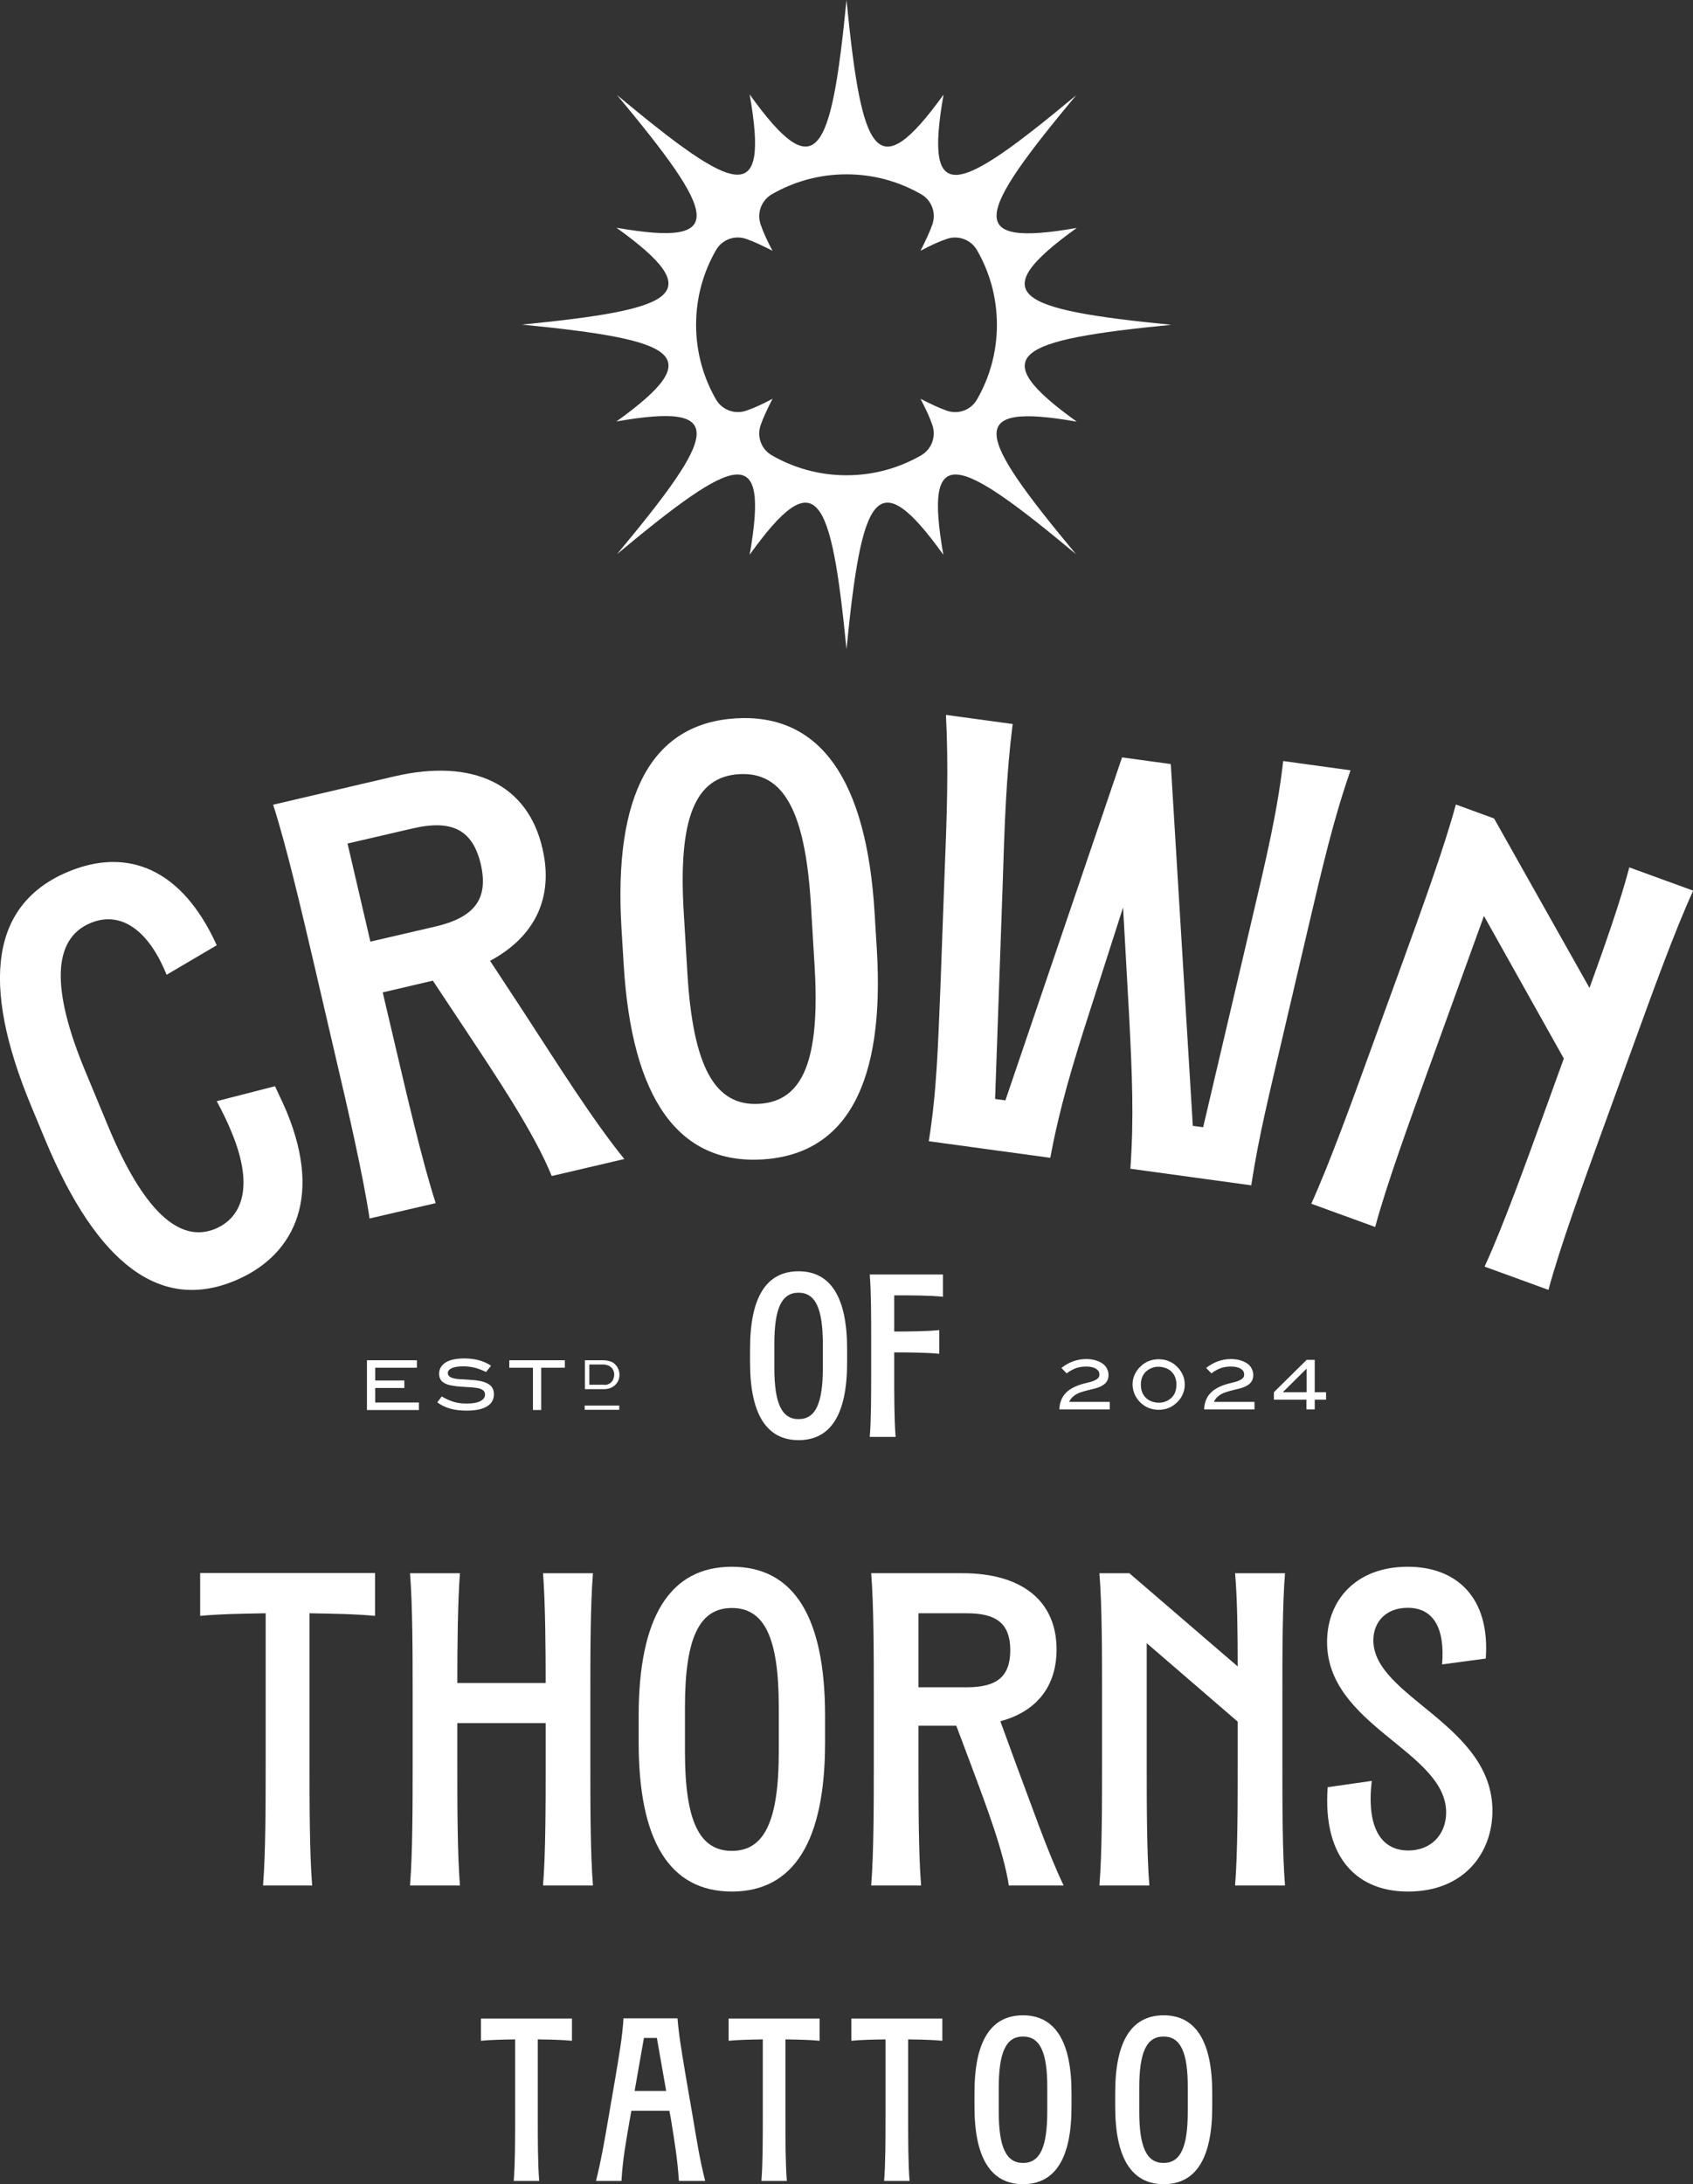 <svg xmlns="http://www.w3.org/2000/svg" xmlns:xlink="http://www.w3.org/1999/xlink" id="Layer_1" x="0px" y="0px" viewBox="0 0 837.4 1080" style="enable-background:new 0 0 837.4 1080;" xml:space="preserve"><rect x="0" y="0" width="837.4" height="1080" fill="#333333" stroke="none"/><style type="text/css">	.st0{fill:#FFFFFF;}</style><g>	<g>		<path class="st0" d="M181.5,697.1v-24.5h24.7v3.7h-20.6v6.3h14.4v3.7h-14.4v7.2h21.6v3.7H181.5z"></path>		<path class="st0" d="M240.4,678.4c-1.8-0.9-3.7-1.6-5.5-2.1c-1.8-0.4-3.7-0.7-5.6-0.7c-2.6,0-4.5,0.3-5.8,0.9   c-1.3,0.6-2,1.4-2,2.4c0,1.1,0.7,1.9,2.1,2.4c0.7,0.2,1.4,0.4,2.2,0.5c0.8,0.1,1.7,0.2,2.7,0.2c1,0.1,2,0.1,3.2,0.2   c1.1,0.1,2.3,0.2,3.6,0.3c3.1,0.4,5.3,1.1,6.8,2.2s2.2,2.7,2.2,4.7c0,2.6-1.1,4.6-3.4,6c-2.3,1.4-5.6,2.1-10,2.1   c-3.1,0-5.9-0.3-8.3-1c-2.4-0.7-4.5-1.7-6.3-3.1l2.2-2.9c2,1.2,4,2.1,6,2.7c2,0.6,4.1,0.8,6.4,0.8c2.9,0,5.2-0.4,6.7-1.2   c1.5-0.8,2.3-1.8,2.3-3.2c0-0.9-0.3-1.6-0.8-2c-0.5-0.5-1.2-0.8-2.2-1.1c-1-0.2-2.2-0.4-3.6-0.5c-1.4-0.1-3-0.2-4.8-0.3   c-1.9-0.1-3.5-0.3-5-0.6c-1.4-0.2-2.6-0.6-3.5-1.1c-0.9-0.5-1.7-1.1-2.1-1.9c-0.5-0.8-0.7-1.7-0.7-2.9c0-2.3,1.1-4.1,3.2-5.5   c2.1-1.3,5.2-2,9.2-2c5.3,0,9.7,1.2,13.3,3.6L240.4,678.4z"></path>		<path class="st0" d="M267.7,676.3v20.9h-4.1v-20.9h-11.7v-3.7h27.5v3.7H267.7z"></path>		<path class="st0" d="M298.3,672.6c1.2,0,2.4,0.2,3.4,0.5s1.9,0.8,2.5,1.5c0.7,0.6,1.2,1.4,1.6,2.3c0.4,0.9,0.6,1.9,0.6,3   c0,1-0.2,1.9-0.6,2.8c-0.4,0.9-1,1.6-1.7,2.3c-0.7,0.6-1.5,1.1-2.4,1.4c-0.9,0.3-1.9,0.5-2.9,0.5h-9.5v-14.3H298.3z M298.9,684.8   c0.7,0,1.4-0.1,2-0.4c0.6-0.2,1.1-0.6,1.5-1c0.4-0.4,0.8-1,1-1.6c0.2-0.6,0.4-1.3,0.4-2c0-0.8-0.1-1.5-0.4-2.1   c-0.3-0.6-0.6-1.2-1.1-1.6c-0.5-0.4-1-0.8-1.7-1s-1.4-0.4-2.2-0.4h-6.9v10H298.9z"></path>	</g>	<rect x="289.2" y="695" class="st0" width="17.1" height="2.1"></rect></g><g>	<path class="st0" d="M185.5,799c-9.3-0.9-20.7-1.1-32.4-1.3v74.6c0,19,0,44.1,1.3,60h-24.3c1.3-15.9,1.3-41,1.3-60v-74.6  c-11.7,0.2-23.2,0.4-32.4,1.3v-21.2h86.5V799z"></path>	<path class="st0" d="M202.8,777.9h24.7c-1.1,14.3-1.3,36.2-1.3,54.3h43.7c0-18.1-0.2-39.9-1.3-54.3h24.7c-1.3,15.9-1.3,41-1.3,60  v34.4c0,19,0,44.1,1.3,60h-24.7c1.3-15.9,1.3-41,1.3-60V852h-43.7v20.3c0,19,0,44.1,1.3,60h-24.7c1.3-15.9,1.3-41,1.3-60v-34.4  C204.1,818.9,204.1,793.7,202.8,777.9z"></path>	<path class="st0" d="M315.9,848.4c0-48.7,15.4-73.7,46.1-73.7c30.7,0,46.1,24.9,46.1,73.7v13.2c0,48.7-15.4,73.7-46.1,73.7  c-30.7,0-46.1-24.9-46.1-73.7V848.4z M362,795.1c-16.1,0-23.2,14.8-23.2,49v22.1c0,34.2,7.1,49,23.2,49c16.1,0,23.2-14.8,23.2-49  V844C385.2,809.8,378.1,795.1,362,795.1z"></path>	<path class="st0" d="M526.1,932.3H499c-2.6-16.8-11.2-39.5-18.7-59.6l-7.3-19.4h-18.7v19c0,19,0,44.1,1.3,60h-24.7  c1.3-15.9,1.3-41,1.3-60v-34.4c0-19,0-44.1-1.3-60h45.2c29.6,0,46.5,13.9,46.5,37.7c0,18.3-9.9,30.7-27.8,35.5l7.9,21.6  C510.3,892.8,518.2,915.9,526.1,932.3z M478.3,834.3c15,0,21.4-5.5,21.4-18.3c0-12.8-6.4-18.3-21.4-18.3h-24v36.6H478.3z"></path>	<path class="st0" d="M545.1,872.3v-34.4c0-19,0-44.1-1.3-60h14.8l53.6,46.1c0-16.3-0.2-34-1.3-46.1h24.7c-1.3,15.9-1.3,41-1.3,60  v34.4c0,19,0,44.1,1.3,60h-24.7c1.3-15.9,1.3-41,1.3-60v-21l-45-38.8v59.8c0,19,0,44.1,1.3,60h-24.7  C545.1,916.4,545.1,891.2,545.1,872.3z"></path>	<path class="st0" d="M656.7,883.7l21.8-3.1c-2.6,22.5,4.2,34.4,18.1,34.4c11.5,0,18.7-8.2,18.7-18.8c0-30.4-59.3-42.8-58.9-84.7  c0.2-20.3,14.3-36.8,39.9-36.8c24,0,40.8,15,38.6,45.4l-21.6,2.9c1.5-18.1-4.4-28-17-28c-10.6,0-17,6.8-17,16.1  c0,28,58.9,41.5,58.9,84.3c0,20.5-13.7,39.9-41.7,39.9C672.6,935.4,654.1,920.1,656.7,883.7z"></path></g><g>	<path class="st0" d="M282.9,1009.1c-4.8-0.5-10.8-0.6-16.9-0.7v38.8c0,9.9,0,22.9,0.7,31.2h-12.6c0.7-8.3,0.7-21.3,0.7-31.2v-38.8  c-6.1,0.1-12,0.2-16.9,0.7v-11h45V1009.1z"></path>	<path class="st0" d="M300.9,1047.5l3.6-20.9c1.8-10.9,3.3-19.2,3.9-28.6h26.7c0.8,9.4,2.3,17.7,4.1,28.6l3.6,20.9  c2.1,12.2,3.2,19.8,6,30.9h-13c-0.7-10.6-2-18.7-4-30.9l-0.7-3.8h-18.8l-0.7,3.8c-2.1,12.2-3.6,20.3-4.2,30.9h-12.6  C297.5,1067.4,298.8,1059.7,300.9,1047.5z M329.5,1033.9l-4.6-26.2h-6.4l-4.6,26.2H329.5z"></path>	<path class="st0" d="M405.4,1009.1c-4.8-0.5-10.8-0.6-16.9-0.7v38.8c0,9.9,0,22.9,0.7,31.2h-12.6c0.7-8.3,0.7-21.3,0.7-31.2v-38.8  c-6.1,0.1-12,0.2-16.9,0.7v-11h45V1009.1z"></path>	<path class="st0" d="M466.1,1009.1c-4.8-0.5-10.8-0.6-16.9-0.7v38.8c0,9.9,0,22.9,0.7,31.2h-12.6c0.7-8.3,0.7-21.3,0.7-31.2v-38.8  c-6.1,0.1-12,0.2-16.9,0.7v-11h45V1009.1z"></path>	<path class="st0" d="M482,1034.8c0-25.4,8-38.3,24-38.3c15.9,0,24,13,24,38.3v6.9c0,25.4-8,38.3-24,38.3c-15.9,0-24-13-24-38.3  V1034.8z M506,1007c-8.4,0-12,7.7-12,25.5v11.5c0,17.8,3.7,25.5,12,25.5c8.4,0,12-7.7,12-25.5v-11.5  C518.1,1014.7,514.4,1007,506,1007z"></path>	<path class="st0" d="M551.6,1034.8c0-25.4,8-38.3,24-38.3c15.9,0,24,13,24,38.3v6.9c0,25.4-8,38.3-24,38.3c-15.9,0-24-13-24-38.3  V1034.8z M575.5,1007c-8.4,0-12,7.7-12,25.5v11.5c0,17.8,3.7,25.5,12,25.5c8.4,0,12-7.7,12-25.5v-11.5  C587.6,1014.7,583.9,1007,575.5,1007z"></path></g><g>	<path class="st0" d="M371,666.9c0-25.4,8-38.3,24-38.3c15.9,0,24,13,24,38.3v6.9c0,25.4-8,38.3-24,38.3c-15.9,0-24-13-24-38.3  V666.9z M395,639.2c-8.4,0-12,7.7-12,25.5v11.5c0,17.8,3.7,25.5,12,25.5c8.4,0,12-7.7,12-25.5v-11.5  C407,646.9,403.3,639.2,395,639.2z"></path>	<path class="st0" d="M430.9,679.3v-17.9c0-9.9,0-22.9-0.7-31.2h36.2v11c-6.8-0.7-15.7-0.7-24.1-0.7v17.9c7.8,0,16.1-0.1,22.3-0.7  v11.7c-6.2-0.6-14.5-0.7-22.3-0.7v10.6c0,9.9,0,22.9,0.7,31.2h-12.8C430.9,702.3,430.9,689.2,430.9,679.3z"></path></g><g>	<path class="st0" d="M524,696.9c0.1-3.1,1-5.6,2.7-7.6c1.7-2,4.2-3.5,7.5-4.6c1.6-0.5,3.1-0.9,4.4-1.2c1.4-0.3,2.5-0.7,3.5-1.3  c0.6-0.3,1-0.7,1.3-1.1c0.3-0.4,0.4-0.9,0.4-1.5c0-1.2-0.6-2.1-1.7-2.8c-1.1-0.7-2.8-1.1-4.9-1.1c-1.8,0-3.5,0.3-5,0.8  c-1.5,0.6-3.1,1.4-4.6,2.6l-2.6-2.7c1.9-1.5,3.9-2.6,5.9-3.3c2-0.7,4.1-1.1,6.4-1.1c1.6,0,3.1,0.2,4.5,0.6c1.3,0.4,2.5,0.9,3.5,1.6  c1,0.7,1.7,1.5,2.2,2.5c0.5,1,0.8,2,0.8,3.1c0,1.7-0.5,3.1-1.6,4.2c-1.1,1.1-2.7,1.9-4.9,2.5c-1.2,0.3-2.4,0.6-3.6,0.9  s-2.4,0.6-3.5,1c-1.5,0.5-2.7,1.1-3.6,1.9c-1,0.7-1.7,1.7-2.3,2.9h20.1v3.7H524z"></path>	<path class="st0" d="M586,684.6c0,1.7-0.3,3.3-1,4.8c-0.6,1.5-1.6,2.9-2.9,4.1c-1.2,1.2-2.6,2.1-4.1,2.7c-1.5,0.6-3.2,0.9-4.9,0.9  c-1.7,0-3.3-0.3-4.9-0.9c-1.5-0.6-2.9-1.5-4.1-2.7c-1.3-1.2-2.2-2.6-2.9-4.1c-0.6-1.5-1-3.1-1-4.8s0.3-3.3,1-4.8  c0.7-1.5,1.6-2.9,2.9-4.1c1.2-1.2,2.6-2.1,4.1-2.7c1.5-0.6,3.2-0.9,4.9-0.9c1.8,0,3.4,0.3,4.9,0.9c1.5,0.6,2.9,1.5,4.1,2.7  c1.3,1.2,2.2,2.6,2.9,4.1C585.7,681.3,586,682.9,586,684.6z M581.9,684.7c0-1.3-0.2-2.5-0.6-3.6c-0.4-1.1-1-2-1.8-2.8  c-0.8-0.8-1.7-1.4-2.8-1.8c-1.1-0.4-2.3-0.7-3.6-0.7s-2.5,0.2-3.6,0.7c-1.1,0.4-2,1.1-2.8,1.8c-0.8,0.8-1.4,1.7-1.8,2.8  c-0.4,1.1-0.6,2.3-0.6,3.6c0,1.3,0.2,2.5,0.6,3.6c0.4,1.1,1,2,1.8,2.8c0.8,0.8,1.7,1.4,2.8,1.8c1.1,0.4,2.3,0.7,3.6,0.7  s2.5-0.2,3.6-0.7c1.1-0.4,2-1.1,2.8-1.8c0.8-0.8,1.4-1.7,1.8-2.8C581.7,687.1,581.9,686,581.9,684.7z"></path>	<path class="st0" d="M595.6,696.9c0.1-3.1,1-5.6,2.7-7.6c1.7-2,4.2-3.5,7.5-4.6c1.6-0.5,3.1-0.9,4.4-1.2c1.4-0.3,2.5-0.7,3.5-1.3  c0.6-0.3,1-0.7,1.3-1.1c0.3-0.4,0.4-0.9,0.4-1.5c0-1.2-0.6-2.1-1.7-2.8c-1.1-0.7-2.8-1.1-4.9-1.1c-1.8,0-3.5,0.3-5,0.8  c-1.5,0.6-3.1,1.4-4.6,2.6l-2.6-2.7c1.9-1.5,3.9-2.6,5.9-3.3c2-0.7,4.1-1.1,6.4-1.1c1.6,0,3.1,0.2,4.5,0.6c1.3,0.4,2.5,0.9,3.5,1.6  c1,0.7,1.7,1.5,2.2,2.5c0.5,1,0.8,2,0.8,3.1c0,1.7-0.5,3.1-1.6,4.2c-1.1,1.1-2.7,1.9-4.9,2.5c-1.2,0.3-2.4,0.6-3.6,0.9  c-1.2,0.3-2.4,0.6-3.5,1c-1.5,0.5-2.7,1.1-3.6,1.9c-1,0.7-1.7,1.7-2.3,2.9h20.1v3.7H595.6z"></path>	<path class="st0" d="M650.3,692.1v4.8h-4.1v-4.8h-16.1v-3.7l16.2-16h4v16h5.6v3.7H650.3z M646.3,676.7l-11.8,11.7h11.8V676.7z"></path></g><path class="st0" d="M532.6,208.5c-46.1-33.1-30.1-40.3,46.7-47.9c-76.9-7.6-92.8-14.8-46.7-47.9c-55.9,9.8-49.7-6.3-0.3-65.6 c-59.3,49.4-75.4,55.6-65.6-0.3C433.5,92.8,426.3,76.9,418.7,0c-7.6,76.9-14.8,92.8-47.9,46.7c9.8,55.9-6.3,49.7-65.6,0.3 c49.4,59.3,55.6,75.4-0.3,65.6c46.1,33.1,30.1,40.3-46.7,47.9c76.9,7.6,92.8,14.8,46.7,47.9c55.9-9.8,49.7,6.3,0.3,65.6 c59.3-49.4,75.4-55.6,65.6,0.3c33.1-46.1,40.3-30.1,47.9,46.7c7.6-76.9,14.8-92.8,47.9-46.7c-9.8-55.9,6.3-49.7,65.6-0.3 C482.9,214.8,476.7,198.7,532.6,208.5z M468.4,203.1c-3.8-1.3-8.2-3.4-13.1-5.9c2.6,4.9,4.6,9.2,5.9,13.1c1.9,5.6-0.4,11.8-5.5,14.8 c-10.9,6.3-23.5,9.9-37,9.9c-13.5,0-26.1-3.6-37-9.9c-5.2-3-7.4-9.2-5.5-14.8c1.3-3.8,3.4-8.2,5.9-13.1c-4.9,2.6-9.2,4.6-13.1,5.9 c-5.6,1.9-11.8-0.4-14.8-5.5c-6.3-10.9-9.9-23.5-9.9-37c0-13.5,3.6-26.1,9.9-37c3-5.2,9.2-7.4,14.8-5.5c3.8,1.3,8.2,3.4,13.1,5.9 c-2.6-4.9-4.6-9.2-5.9-13.1c-1.9-5.6,0.4-11.8,5.5-14.8c10.9-6.3,23.5-9.9,37-9.9c13.5,0,26.1,3.6,37,9.9c5.2,3,7.4,9.2,5.5,14.8 c-1.3,3.8-3.4,8.2-5.9,13.1c4.9-2.6,9.2-4.6,13.1-5.9c5.6-1.9,11.8,0.4,14.8,5.5c6.3,10.9,9.9,23.5,9.9,37c0,13.5-3.6,26.1-9.9,37 C480.2,202.8,474,205,468.4,203.1z"></path><g>	<path class="st0" d="M141.7,549.5c18.7,44.9,1.9,72.4-25.6,83.8c-36.6,15.2-67.9-7.8-93.7-69.6l-6.9-16.6  C-10.2,485.4-3.9,446.7,33.8,431c29.4-12.2,56.3-1.4,73.4,36.4l-24.8,14.6c-9.1-22.6-23-31.7-37.6-25.6  c-18.8,7.8-19.6,32.5-2.6,73.3l11.5,27.7c17,40.7,34.8,57.7,52.8,50.2c12.2-5.1,19.9-19.3,8-47.9c-1.8-4.4-4.5-10.1-7.3-15.2  l28.8-7.4C137.6,540.5,139.7,544.8,141.7,549.5z"></path>	<path class="st0" d="M308.8,573.1l-35.9,8.4c-8.7-21.4-27.1-48.8-43.2-73.1l-15.6-23.5l-24.8,5.8l5.9,25.1  c5.9,25.1,13.6,58.4,20.3,79.1l-32.7,7.6c-3.2-21.4-10.9-54.8-16.8-79.9l-10.6-45.6c-5.9-25.1-13.6-58.4-20.3-79.1l59.9-14  c39.2-9.1,66,4,73.3,35.6c5.7,24.3-3.7,43.7-25.9,55.6l17.2,26.2C275.5,525.7,293.2,553.9,308.8,573.1z M215.1,458.2  c19.9-4.6,26.6-13.9,22.7-30.9c-4-16.9-14.1-22.3-34-17.6l-31.9,7.4l11.3,48.5L215.1,458.2z"></path>	<path class="st0" d="M307.4,459.1c-4-66.2,14.9-101.3,56.5-103.9c41.6-2.5,64.7,30,68.7,96.2l1.1,18c4,66.2-14.9,101.3-56.5,103.9  c-41.6,2.5-64.7-30-68.7-96.2L307.4,459.1z M365.6,382.8c-21.9,1.3-30.2,22-27.4,68.4l1.8,30c2.8,46.4,13.6,65.9,35.5,64.6  c21.9-1.3,30.2-22,27.4-68.4l-1.8-30C398.3,401,387.5,381.5,365.6,382.8z"></path>	<path class="st0" d="M646.9,459.4l-12.5,53.4c-6.5,27.9-11.8,49-15.5,73.3l-59.8-8.2c1.8-24.6,0.9-46.5-0.6-75.5l-3-53.7  l-16.4,51.1c-8.9,27.6-15.1,48.5-19.6,72.7l-60.1-8.2c3.9-24.3,4.5-46,5.7-74.6l2-54.8c1.3-31.9,2.1-55.4,0.8-81.4l33,4.5  c-3.2,25.3-4,48.8-5,80.8l-3.7,104.6l5.1,0.7l57.7-169.6l24.1,3.3L590,556.7l5.1,0.7L619,455.6c7.3-31.1,12.8-54,15.7-79.3  l33.3,4.6C659.5,405.4,654.2,428.3,646.9,459.4z"></path>	<path class="st0" d="M678,519.1l16-44c8.8-24.3,20.5-56.4,26.1-77.3l18.9,6.9l47.2,83.8c7.6-20.9,15.5-43.5,19.7-59.6l31.6,11.5  c-9.1,19.7-20.7,51.9-29.5,76.1l-16,44c-8.8,24.3-20.5,56.4-26.1,77.3l-31.6-11.5c9.1-19.7,20.7-51.9,29.5-76.1l9.7-26.8  l-39.5-70.5l-27.7,76.5c-8.8,24.3-20.5,56.4-26.1,77.3l-31.6-11.5C657.5,575.6,669.2,543.4,678,519.1z"></path></g></svg>